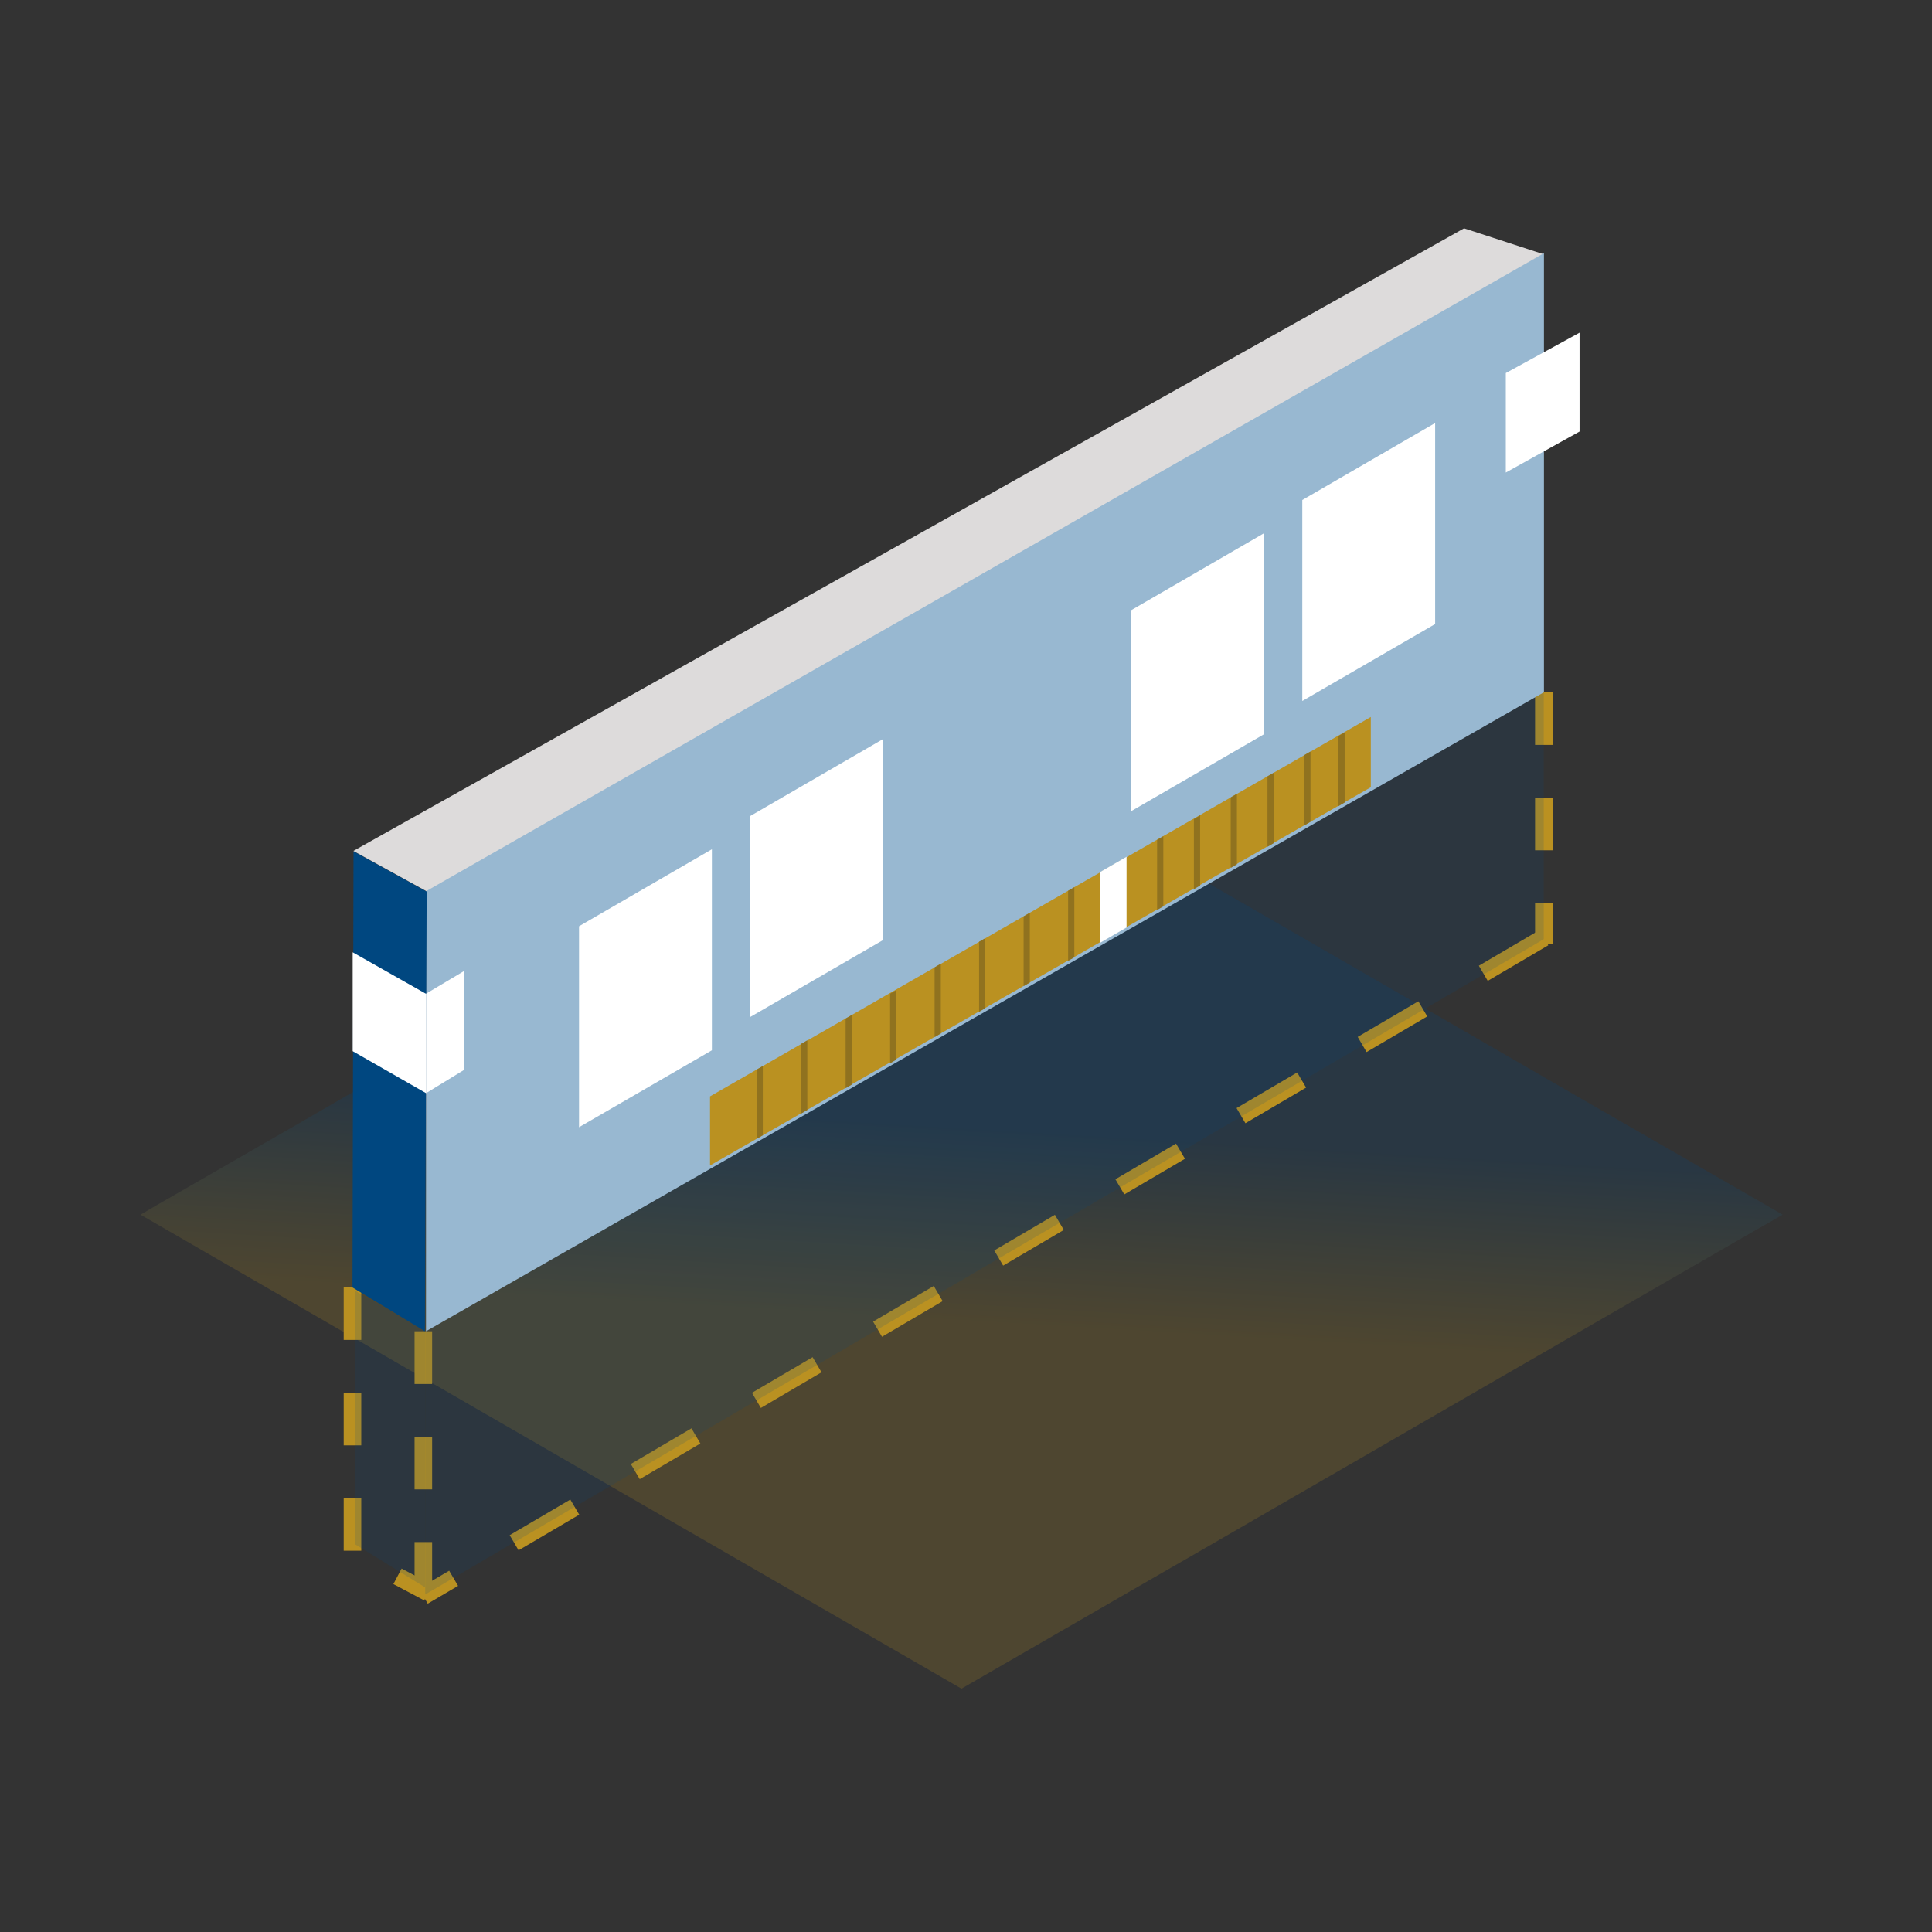 <svg xmlns="http://www.w3.org/2000/svg" xmlns:xlink="http://www.w3.org/1999/xlink" width="110" height="110" viewBox="0 0 110 110">
  <rect x="0" y="0" width="110" height="110" fill="#333333" stroke="none"/>
  <defs>
    <linearGradient id="linear-gradient" x1="0.451" y1="0.985" x2="0.537" y2="0.139" gradientUnits="objectBoundingBox">
      <stop offset="0" stop-color="#ba9121"/>
      <stop offset="0.31" stop-color="#ba9121"/>
      <stop offset="0.44" stop-color="#ba9121"/>
      <stop offset="0.68" stop-color="#004780"/>
      <stop offset="0.87" stop-color="#004780"/>
      <stop offset="1" stop-color="#004780"/>
    </linearGradient>
  </defs>
  <g id="Group_32774" data-name="Group 32774" transform="translate(-296 -3677)">
    <g id="Group_32773" data-name="Group 32773" transform="translate(0 -6.713)">
      <path id="Path_45986" data-name="Path 45986" d="M76.473,71.164l2.564-1.478,12.328-7.118L93.5,61.347l-11.22-6.462-.588-.339h0l-9.169-5.3L46.742,34.36l-3.114,1.795h0L40.438,38h0l-8.566,4.939h0l-.573.339L28,45.188h0l-.053.03-1.908,1.093h0l-.912.528-.023.015h0l-2.813,1.629h0L17.048,51.5h0l-5.994,3.469-2.36,1.365h0L6.583,57.546h0L2.322,60h0l-1.6.92L0,61.347H0l.55.317L19.725,72.74,46.742,88.333l11.7-6.756h0l1.048-.6,16.981-9.81Z" transform="translate(304 3691.525)" opacity="0.2" fill="url(#linear-gradient)"/>
      <g id="Group_32388" data-name="Group 32388" transform="translate(-18.912 -11.481)">
        <path id="Path_45537" data-name="Path 45537" d="M181.245-10176.825l-63.8,37.486Z" transform="translate(221.568 13925.408)" fill="none" stroke="#ba9121" stroke-width="1" stroke-dasharray="4"/>
        <path id="Path_45538" data-name="Path 45538" d="M113.981-10159.725v15.1l4.317,2.286" transform="translate(221 13928.21)" fill="none" stroke="#ba9121" stroke-width="1" stroke-dasharray="3"/>
        <path id="Path_45539" data-name="Path 45539" d="M117.448-10157.57v14.354" transform="translate(221.568 13928.562)" fill="none" stroke="#ba9121" stroke-width="1" stroke-dasharray="3"/>
        <path id="Path_45540" data-name="Path 45540" d="M117.448-10157.57v14.354" transform="translate(285.364 13892.176)" fill="none" stroke="#ba9121" stroke-width="1" stroke-dasharray="3"/>
        <g id="Group_32022" data-name="Group 32022" transform="translate(335.114 3734.606)" opacity="0.147">
          <path id="Path_43314" data-name="Path 43314" d="M125.553,53.118,61.868,90.427V75.351l63.684-36.29Z" transform="translate(-57.86 -39.056)" fill="#004780"/>
          <path id="Path_43313" data-name="Path 43313" d="M47.859,63.19l3.948,2.069L115.263,29.1l-14.141,3.229Z" transform="translate(-47.564 -29.096)" fill="#004780"/>
          <path id="Path_43315" data-name="Path 43315" d="M47.71,90.99l4.01,2.466v-14.6l-4.01-2.3Z" transform="translate(-47.711 -42.486)" fill="#004780"/>
        </g>
        <g id="Group_32020" data-name="Group 32020" transform="translate(334.981 3708.194)">
          <g id="Group_32019" data-name="Group 32019" transform="translate(0)">
            <path id="Path_45464" data-name="Path 45464" d="M-5154.9,18490.918l63.649-36.039v25.023l-63.651,36.383Z" transform="translate(5159.088 -18453.488)" fill="#98b8d1"/>
            <path id="Path_45465" data-name="Path 45465" d="M43.977,105.777,48.1,108.27l.1-25.035-4.164-2.289Z" transform="translate(-43.977 -45.474)" fill="#004780"/>
            <path id="Path_45466" data-name="Path 45466" d="M-5157.82,18547.324l63.238-35.449,4.476,1.459-63.562,36.277Z" transform="translate(5157.87 -18511.875)" fill="#dddbdb"/>
            <path id="Path_45467" data-name="Path 45467" d="M-5154.9,18493.637l7.564-4.383v11.445l-7.564,4.379Z" transform="translate(5167.799 -18453.9)" fill="#fff"/>
            <path id="Path_45468" data-name="Path 45468" d="M-5154.9,18493.637l7.564-4.383v11.445l-7.564,4.379Z" transform="translate(5199.223 -18471.887)" fill="#fff"/>
            <path id="Path_45471" data-name="Path 45471" d="M-5147.888,18494.346l-4.178-2.365v5.629l4.178,2.391Z" transform="translate(5152.077 -18450.762)" fill="#fff"/>
            <path id="Path_45472" data-name="Path 45472" d="M-5152.007,18494.168l2.17-1.293v5.629l-2.17,1.328Z" transform="translate(5156.195 -18450.592)" fill="#fff"/>
            <path id="Path_45473" data-name="Path 45473" d="M-5152.007,18494.309l4.2-2.3v5.629l-4.2,2.336Z" transform="translate(5217.672 -18486.068)" fill="#fff"/>
            <path id="Path_45474" data-name="Path 45474" d="M-5154.9,18493.637l7.564-4.383v11.445l-7.564,4.379Z" transform="translate(5177.554 -18460.18)" fill="#fff"/>
            <path id="Path_45475" data-name="Path 45475" d="M-5154.9,18493.637l7.564-4.383v11.445l-7.564,4.379Z" transform="translate(5208.978 -18478.168)" fill="#fff"/>
          </g>
          <g id="Group_32018" data-name="Group 32018" transform="translate(20.358 27.823)">
            <path id="Path_45478" data-name="Path 45478" d="M-5154.9,18492.572l37.622-21.6v4l-37.622,21.535Z" transform="translate(5154.899 -18470.973)" fill="#ba9121"/>
            <path id="Path_45479" data-name="Path 45479" d="M-5152.007,18494.018l1.489-.861v4.027l-1.489.861Z" transform="translate(5174.233 -18485.199)" fill="#fff"/>
            <path id="Path_45480" data-name="Path 45480" d="M-5152.007,18494.471l.354-.209v3.939l-.354.207Z" transform="translate(5154.657 -18474.391)" fill="#90721f"/>
            <path id="Path_45481" data-name="Path 45481" d="M-5152.007,18494.734l.354-.207v3.969l-.354.207Z" transform="translate(5157.191 -18476.121)" fill="#90721f"/>
            <path id="Path_45482" data-name="Path 45482" d="M-5152.007,18494.559l.354-.207v3.963l-.354.207Z" transform="translate(5159.725 -18477.387)" fill="#90721f"/>
            <path id="Path_45483" data-name="Path 45483" d="M-5152.007,18494.559l.354-.207v3.963l-.354.207Z" transform="translate(5162.259 -18478.805)" fill="#90721f"/>
            <path id="Path_45484" data-name="Path 45484" d="M-5152.007,18494.332l.354-.207v3.973l-.354.209Z" transform="translate(5164.792 -18480.08)" fill="#90721f"/>
            <path id="Path_45485" data-name="Path 45485" d="M-5152.007,18494.379l.354-.207v3.984l-.354.211Z" transform="translate(5167.326 -18481.58)" fill="#90721f"/>
            <path id="Path_45486" data-name="Path 45486" d="M-5152.007,18494.137l.354-.207v3.969l-.354.207Z" transform="translate(5169.86 -18482.783)" fill="#90721f"/>
            <path id="Path_45487" data-name="Path 45487" d="M-5152.007,18494.445l.354-.207v3.992l-.354.209Z" transform="translate(5172.394 -18484.549)" fill="#90721f"/>
            <path id="Path_45488" data-name="Path 45488" d="M-5152.007,18494.445l.354-.207v3.992l-.354.209Z" transform="translate(5177.461 -18487.449)" fill="#90721f"/>
            <path id="Path_45489" data-name="Path 45489" d="M-5152.007,18494.445l.354-.207v3.992l-.354.209Z" transform="translate(5179.556 -18488.635)" fill="#90721f"/>
            <path id="Path_45490" data-name="Path 45490" d="M-5152.007,18494.219l.354-.207v4.014l-.354.209Z" transform="translate(5181.651 -18489.641)" fill="#90721f"/>
            <path id="Path_45491" data-name="Path 45491" d="M-5152.007,18494.328l.354-.207v4.008l-.354.209Z" transform="translate(5183.745 -18490.947)" fill="#90721f"/>
            <path id="Path_45492" data-name="Path 45492" d="M-5152.007,18494.363l.354-.207v4l-.354.209Z" transform="translate(5185.84 -18492.191)" fill="#90721f"/>
            <path id="Path_45493" data-name="Path 45493" d="M-5152.007,18494.445l.354-.207v3.992l-.354.209Z" transform="translate(5187.785 -18493.361)" fill="#90721f"/>
          </g>
        </g>
      </g>
    </g>
    <rect id="Rectangle_3861" data-name="Rectangle 3861" width="110" height="110" transform="translate(296 3677)" fill="none"/>
  </g>
</svg>
